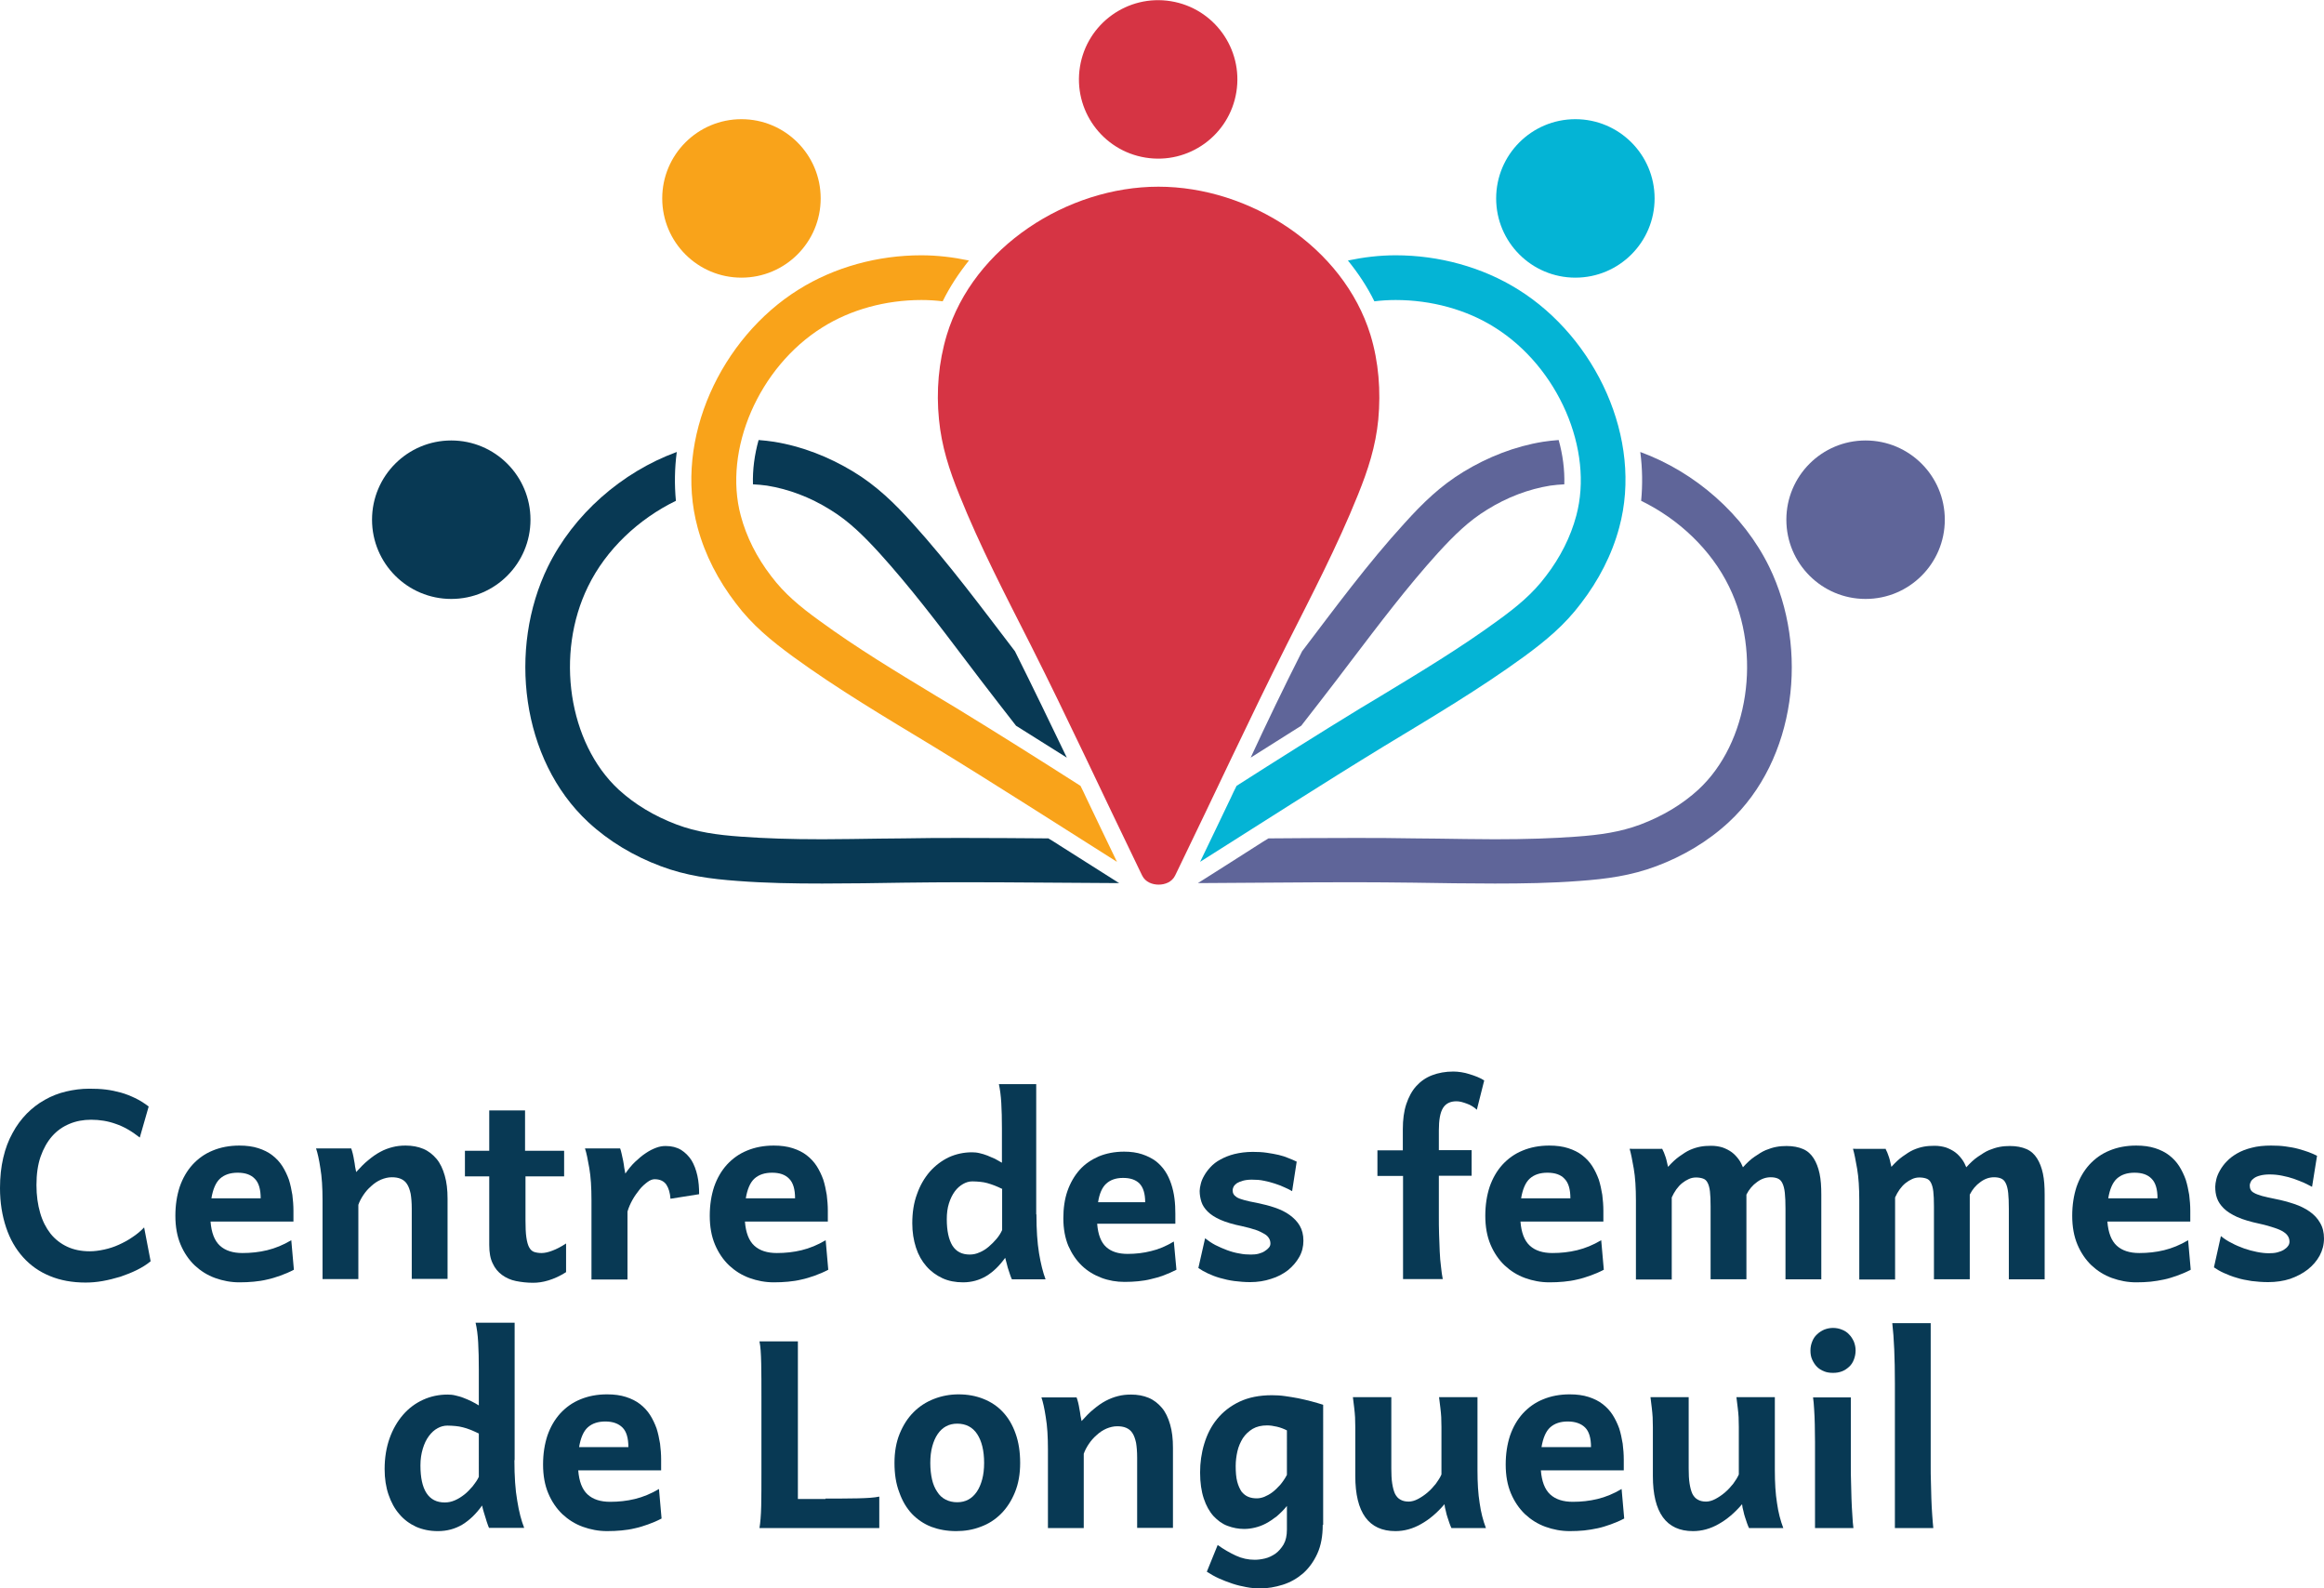 <?xml version="1.0" encoding="utf-8"?>
<!-- Generator: Adobe Illustrator 27.8.0, SVG Export Plug-In . SVG Version: 6.00 Build 0)  -->
<svg version="1.1" id="Layer_1" xmlns="http://www.w3.org/2000/svg" xmlns:xlink="http://www.w3.org/1999/xlink" x="0px" y="0px"
	 viewBox="0 0 1070.7 731.6" style="enable-background:new 0 0 1070.7 731.6;" xml:space="preserve">
<style type="text/css">
	.st0{fill:#D63444;}
	.st1{fill:#083954;}
	.st2{fill:#F9A31A;}
	.st3{fill:#5F6599;}
	.st4{fill:#04B4D5;}
	.st5{enable-background:new    ;}
</style>
<g>
	<g>
		<g>
			
				<ellipse transform="matrix(0.16 -0.987 0.987 0.16 412.162 557.499)" class="st0" cx="533.7" cy="36.5" rx="36.5" ry="36.5"/>
			<path class="st0" d="M436.2,154.3c-3.8,12.6-4.9,25.9-3.6,38.9c1.2,12.4,4.7,23.2,9.4,34.8c9.5,23.7,21.3,46.3,32.8,69
				c17.2,34.1,33.2,68.8,49.9,103.2c0.5,1,1,2.1,1.5,3.1c1.5,3.1,4.8,4.2,7.6,4.2s6.1-1.1,7.6-4.2c0.5-1,1-2.1,1.5-3.1
				c16.7-34.4,32.7-69,49.9-103.2c11.5-22.8,23.3-45.4,32.8-69c4.7-11.6,8.2-22.4,9.4-34.8c1.2-13.1,0.2-26.4-3.6-38.9
				C618.9,113.7,575.7,86,533.7,86S448.5,113.8,436.2,154.3z"/>
		</g>
		<g>
			<circle class="st1" cx="207.9" cy="239.4" r="36.5"/>
			<g>
				<path class="st1" d="M488.6,389.7c-1.8-1.2-3.8-2.4-5.6-3.5c-13-0.1-26.3-0.2-39.5-0.2c-9.2,0-18.3,0-27.5,0.2l-10.5,0.1
					c-8.8,0.1-17.8,0.3-26.6,0.3c-14.7,0-26.6-0.4-37.5-1.2c-11.1-0.8-20.4-2.1-29.7-5.6c-10.3-3.9-19.3-9.3-26.7-16.1
					c-23.1-21.4-29.3-62.5-14.1-93.5c8.3-17.1,23.4-31.2,40.5-39.5c-0.7-7.4-0.6-14.9,0.4-22.5c-25.4,9.3-47.6,28.8-59.4,52.9
					c-18.4,37.7-12.4,88.8,18.6,117.6c9.6,8.9,21.1,15.7,33.4,20.3c11.7,4.4,23,5.9,35.4,6.8c13,1,26,1.2,39,1.2
					c12.5,0,24.9-0.2,37.4-0.4c9.1-0.1,18.2-0.2,27.2-0.2c24.1,0,48.1,0.3,72.2,0.4C506.7,401.2,497.7,395.5,488.6,389.7z"/>
				<g>
					<path class="st1" d="M467.9,300.6l-0.3-0.6c-15.3-20-30.3-40.3-47.2-59c-8.4-9.3-16.5-17.2-27.2-23.7
						c-11.2-6.8-23.6-11.7-36.6-13.8c-2.4-0.4-4.8-0.6-7.1-0.8c-1.9,6.8-2.8,13.7-2.6,20.4c2.2,0.1,4.3,0.3,6.5,0.6
						c9.9,1.6,19.8,5.3,29.1,11.1c8.5,5.2,15.2,11.8,22.7,20c14.2,15.7,26.9,32.4,40.2,50l6.3,8.3c5.4,7.1,10.9,14.1,16.4,21.2
						c7.8,4.9,15.6,9.8,23.4,14.7C483.7,332.8,475.9,316.6,467.9,300.6z"/>
				</g>
			</g>
		</g>
		<g>
			<circle class="st2" cx="341.6" cy="91.4" r="36.5"/>
			<g>
				<path class="st2" d="M365.4,302.5c20.6,15,42.6,28,64.4,41.2c28.5,17.4,56.6,35.5,84.8,53.3c-4.8-9.9-9.5-19.8-14.2-29.6
					c-0.8-1.8-1.7-3.6-2.6-5.4c-18.8-12-38-24.1-57.3-35.9l-9-5.4c-19-11.5-36.9-22.3-54-34.8c-9-6.5-16.2-12.5-22.2-20.5
					c-6.7-8.7-11.4-18.1-14-27.8c-8.2-30.4,8.3-68.5,37.6-86.8c13-8.2,29.2-12.6,45.6-12.6c3.3,0,6.6,0.2,9.8,0.6
					c3.3-6.7,7.4-12.9,12.1-18.8c-7.2-1.5-14.5-2.4-22-2.4c-19.9,0-39.9,5.4-56.5,15.8c-35.6,22.2-57.6,68.7-46.5,109.6
					c3.4,12.7,9.6,24.5,17.6,34.9C346.5,287.9,355.3,295.1,365.4,302.5z"/>
			</g>
		</g>
		<g>
			<circle class="st3" cx="859.5" cy="239.4" r="36.5"/>
			<g>
				<path class="st3" d="M578.8,389.7c1.8-1.2,3.8-2.4,5.6-3.5c13-0.1,26.3-0.2,39.5-0.2c9.2,0,18.3,0,27.5,0.2l10.5,0.1
					c8.8,0.1,17.8,0.3,26.7,0.3c14.7,0,26.6-0.4,37.5-1.2c11.1-0.8,20.3-2.1,29.7-5.6c10.3-3.9,19.3-9.3,26.7-16.1
					c23.1-21.4,29.3-62.5,14.1-93.5c-8.3-17.1-23.4-31.2-40.5-39.5c0.7-7.4,0.6-14.9-0.4-22.5c25.4,9.3,47.6,28.8,59.4,52.9
					c18.4,37.7,12.5,88.8-18.6,117.6c-9.6,8.9-21.1,15.7-33.4,20.3c-11.7,4.4-23,5.9-35.4,6.8c-13,1-26,1.2-39,1.2
					c-12.5,0-24.9-0.2-37.4-0.4c-9.1-0.1-18.2-0.2-27.2-0.2c-24.1,0-48.1,0.3-72.2,0.4C560.7,401.2,569.8,395.5,578.8,389.7z"/>
				<g>
					<path class="st3" d="M599.6,300.6l0.3-0.6c15.2-20,30.2-40.4,47.2-59c8.4-9.3,16.5-17.2,27.2-23.7
						c11.2-6.8,23.6-11.7,36.6-13.8c2.4-0.4,4.8-0.6,7.2-0.8c1.9,6.8,2.8,13.7,2.6,20.4c-2.2,0.1-4.3,0.3-6.5,0.6
						c-9.9,1.6-19.8,5.3-29.1,11.1c-8.5,5.2-15.2,11.8-22.7,20c-14.2,15.7-26.8,32.4-40.2,50l-6.3,8.3c-5.4,7.1-10.9,14.1-16.4,21.2
						c-7.8,4.9-15.6,9.8-23.3,14.7C583.7,332.8,591.5,316.6,599.6,300.6z"/>
				</g>
			</g>
		</g>
		<g>
			<circle class="st4" cx="725.8" cy="91.4" r="36.5"/>
			<g>
				<path class="st4" d="M702.1,302.5c-20.6,15-42.6,28-64.4,41.2c-28.5,17.4-56.6,35.5-84.8,53.3c4.8-9.9,9.5-19.8,14.2-29.6
					c0.8-1.8,1.7-3.6,2.6-5.4c18.8-12,38-24.1,57.3-35.9l9-5.4c19-11.5,36.9-22.3,54-34.8c9-6.5,16.2-12.5,22.2-20.5
					c6.7-8.7,11.4-18.1,14-27.8c8.2-30.4-8.3-68.5-37.6-86.8c-13-8.2-29.2-12.6-45.6-12.6c-3.3,0-6.6,0.2-9.8,0.6
					c-3.3-6.7-7.4-12.9-12.2-18.8c7.2-1.5,14.5-2.4,22-2.4c19.9,0,39.9,5.4,56.5,15.8c35.6,22.2,57.6,68.7,46.5,109.6
					c-3.4,12.7-9.6,24.5-17.6,34.9C720.9,287.9,712.2,295.1,702.1,302.5z"/>
			</g>
		</g>
	</g>
	<g class="st5">
		<path class="st1" d="M69.4,581c-1.8,1.5-3.9,2.8-6.3,4c-2.4,1.2-5,2.2-7.6,3.1c-2.7,0.8-5.4,1.5-8.2,2s-5.4,0.7-7.9,0.7
			c-6.1,0-11.6-1-16.4-3c-4.9-2-9-4.9-12.4-8.7c-3.4-3.8-6-8.3-7.8-13.7S0,554,0,547.3c0-5.1,0.5-9.7,1.5-14s2.4-8,4.3-11.4
			c1.8-3.4,4-6.3,6.5-8.9c2.5-2.5,5.3-4.7,8.4-6.4c3-1.7,6.3-3,9.7-3.8c3.4-0.8,7-1.3,10.7-1.3c2.7,0,5.3,0.1,7.7,0.4
			c2.4,0.3,4.7,0.8,6.9,1.4s4.4,1.5,6.5,2.5c2.1,1,4.2,2.3,6.3,3.9L64.4,524c-3.8-3-7.5-5.1-11.1-6.3c-3.6-1.3-7.4-1.9-11.3-1.9
			c-3.6,0-6.9,0.6-10,1.9s-5.7,3.1-8,5.7c-2.2,2.5-4,5.7-5.3,9.4c-1.3,3.8-1.9,8.1-1.9,13.1c0,4.8,0.6,9,1.7,12.8
			c1.1,3.8,2.7,6.9,4.8,9.6c2.1,2.6,4.7,4.6,7.7,6c3,1.4,6.5,2.1,10.3,2.1c2.2,0,4.4-0.3,6.7-0.8c2.3-0.5,4.5-1.2,6.7-2.2
			c2.2-1,4.3-2.1,6.3-3.5c2-1.3,3.8-2.8,5.4-4.5L69.4,581z"/>
		<path class="st1" d="M97,562.7c0.4,5.1,1.8,8.8,4.3,11.1s6,3.4,10.4,3.4c3.9,0,7.7-0.4,11.4-1.3c3.7-0.9,7.4-2.4,11.1-4.6
			l1.2,13.6c-2.1,1.1-4.2,2-6.2,2.7c-2,0.7-4.1,1.4-6.1,1.8c-2,0.5-4.1,0.8-6.2,1c-2.1,0.2-4.3,0.3-6.6,0.3c-3.9,0-7.6-0.7-11.2-2
			c-3.6-1.3-6.7-3.3-9.4-5.8c-2.7-2.6-4.9-5.8-6.5-9.6c-1.6-3.8-2.4-8.2-2.4-13.3c0-4.9,0.7-9.3,2-13.3c1.4-4,3.3-7.3,5.9-10.2
			c2.6-2.8,5.6-5,9.3-6.5c3.6-1.5,7.7-2.3,12.3-2.3c3.3,0,6.2,0.4,8.7,1.2c2.5,0.8,4.7,1.9,6.5,3.3c1.8,1.4,3.4,3.1,4.6,5
			c1.2,1.9,2.2,4,3,6.2c0.7,2.2,1.2,4.6,1.6,7c0.3,2.4,0.5,4.9,0.5,7.3v1.1c0,0.4,0,0.9,0,1.4c0,0.5,0,0.9,0,1.4v1.1H97z
			 M109.5,540.2c-3.4,0-6.1,0.9-8.1,2.7c-2,1.8-3.3,4.9-4,9.1h22.7c0-4.2-0.9-7.2-2.7-9C115.6,541.1,113,540.2,109.5,540.2z"/>
		<path class="st1" d="M189.7,589.2v-32.5c0-2.7-0.2-5-0.5-6.8c-0.4-1.8-0.9-3.3-1.7-4.5c-0.7-1.1-1.7-1.9-2.9-2.4
			c-1.2-0.5-2.5-0.7-4.1-0.7c-1.7,0-3.3,0.4-5,1.1c-1.6,0.7-3.1,1.7-4.5,3c-1.4,1.2-2.6,2.6-3.6,4.1c-1,1.5-1.8,3-2.3,4.5v34.2
			h-16.5v-36.3c0-5.8-0.3-10.8-1-14.8c-0.6-4-1.3-7.1-2-9.1h16.2c0.2,0.6,0.5,1.4,0.7,2.3c0.2,1,0.5,2,0.6,3c0.2,1,0.4,2.1,0.5,3.1
			l0.5,2.5c1.9-2.1,3.7-4,5.6-5.5c1.8-1.5,3.6-2.8,5.5-3.8c1.8-1,3.7-1.7,5.7-2.2c1.9-0.5,3.9-0.7,6-0.7c3,0,5.7,0.5,8.1,1.5
			c2.4,1,4.4,2.6,6.1,4.6s2.9,4.6,3.8,7.7c0.9,3.1,1.3,6.6,1.3,10.7v36.9H189.7z"/>
		<path class="st1" d="M242.1,541.7v20.3c0,3.3,0.1,6,0.4,8c0.3,2,0.7,3.5,1.3,4.6c0.6,1.1,1.4,1.8,2.3,2.1c0.9,0.3,2.1,0.5,3.4,0.5
			c1.5,0,3.2-0.4,5-1.1c1.9-0.7,4-1.8,6.3-3.3v13.2c-2.8,1.8-5.5,3-8.1,3.8s-4.9,1.1-7.1,1.1c-2.8,0-5.4-0.3-7.9-0.8
			c-2.5-0.5-4.6-1.5-6.4-2.8c-1.8-1.3-3.3-3.1-4.3-5.3c-1.1-2.2-1.6-5-1.6-8.5v-31.6h-11.2v-11.8h11.2v-18.6h16.5v18.6h18v11.8
			H242.1z"/>
		<path class="st1" d="M272.5,589.2v-36.3c0-5.8-0.3-10.8-1-14.8c-0.7-4-1.3-7.1-2-9.1h16.2c0.2,0.6,0.5,1.4,0.7,2.5
			c0.2,1,0.5,2.1,0.7,3.2c0.2,1.1,0.4,2.2,0.5,3.2l0.5,2.7c1.4-2,2.9-3.9,4.5-5.4s3.2-2.9,4.9-4c1.6-1.1,3.2-1.9,4.8-2.5
			c1.6-0.6,3-0.8,4.4-0.8c2.8,0,5.1,0.6,7.1,1.8c1.9,1.2,3.5,2.8,4.8,4.8c1.2,2,2.1,4.4,2.7,7.1c0.6,2.7,0.8,5.5,0.8,8.5l-13.2,2.1
			c-0.2-2.7-0.8-4.8-1.9-6.5c-1.1-1.6-2.9-2.5-5.4-2.5c-1,0-2.1,0.4-3.3,1.3c-1.2,0.9-2.5,2-3.6,3.4s-2.3,3-3.3,4.8
			c-1,1.8-1.8,3.6-2.3,5.4v31.3H272.5z"/>
		<path class="st1" d="M343.2,562.7c0.4,5.1,1.8,8.8,4.3,11.1s6,3.4,10.4,3.4c3.9,0,7.7-0.4,11.4-1.3c3.7-0.9,7.4-2.4,11.1-4.6
			l1.2,13.6c-2.1,1.1-4.2,2-6.2,2.7c-2,0.7-4.1,1.4-6.1,1.8c-2,0.5-4.1,0.8-6.2,1c-2.1,0.2-4.3,0.3-6.6,0.3c-3.9,0-7.6-0.7-11.2-2
			c-3.6-1.3-6.7-3.3-9.4-5.8c-2.7-2.6-4.9-5.8-6.5-9.6c-1.6-3.8-2.4-8.2-2.4-13.3c0-4.9,0.7-9.3,2-13.3c1.4-4,3.3-7.3,5.9-10.2
			c2.6-2.8,5.6-5,9.3-6.5c3.6-1.5,7.7-2.3,12.3-2.3c3.3,0,6.2,0.4,8.7,1.2c2.5,0.8,4.7,1.9,6.5,3.3c1.8,1.4,3.4,3.1,4.6,5
			c1.2,1.9,2.2,4,3,6.2c0.7,2.2,1.2,4.6,1.6,7c0.3,2.4,0.5,4.9,0.5,7.3v1.1c0,0.4,0,0.9,0,1.4c0,0.5,0,0.9,0,1.4v1.1H343.2z
			 M355.7,540.2c-3.4,0-6.1,0.9-8.1,2.7c-2,1.8-3.3,4.9-4,9.1h22.7c0-4.2-0.9-7.2-2.7-9C361.8,541.1,359.2,540.2,355.7,540.2z"/>
	</g>
	<g class="st5">
		<path class="st1" d="M477.5,559.4c0,7.1,0.4,13,1.2,17.9c0.8,4.8,1.8,8.8,3,12h-15.5c-0.2-0.5-0.5-1-0.7-1.7
			c-0.2-0.7-0.5-1.5-0.8-2.4c-0.3-0.9-0.6-1.8-0.8-2.8c-0.3-1-0.5-2-0.8-3c-2.6,3.6-5.4,6.4-8.7,8.4c-3.2,1.9-6.8,2.9-10.7,2.9
			c-3.5,0-6.7-0.6-9.5-1.9c-2.8-1.3-5.3-3.1-7.4-5.5c-2.1-2.4-3.7-5.2-4.8-8.6c-1.1-3.4-1.7-7.1-1.7-11.2c0-5,0.7-9.5,2.2-13.5
			c1.4-4,3.4-7.4,5.9-10.3c2.5-2.8,5.4-5,8.7-6.6c3.3-1.5,6.9-2.3,10.7-2.3c1.1,0,2.3,0.1,3.5,0.4c1.2,0.3,2.4,0.6,3.6,1.1
			c1.2,0.5,2.4,1,3.5,1.5c1.1,0.6,2.2,1.2,3.2,1.8v-15.7c0-4.5-0.1-8.5-0.3-11.9c-0.2-3.4-0.6-6.3-1.1-8.6h17.2V559.4z M461.8,547.7
			c-1.3-0.6-2.5-1.2-3.6-1.6c-1.1-0.4-2.2-0.8-3.3-1.1s-2.2-0.5-3.3-0.6c-1.1-0.1-2.3-0.2-3.6-0.2c-1.5,0-2.9,0.4-4.3,1.2
			c-1.4,0.8-2.7,1.9-3.8,3.4c-1.1,1.5-2,3.3-2.7,5.5c-0.7,2.2-1,4.6-1,7.3c0,5.4,0.9,9.4,2.6,12.2c1.8,2.8,4.4,4.1,8,4.1
			c1.5,0,3-0.3,4.5-1c1.5-0.6,2.9-1.5,4.2-2.6c1.3-1.1,2.5-2.3,3.6-3.6c1.1-1.3,2-2.7,2.6-4.1V547.7z"/>
		<path class="st1" d="M505.5,563.9c0.4,4.9,1.8,8.4,4.1,10.5c2.4,2.2,5.7,3.2,9.9,3.2c3.7,0,7.3-0.4,10.8-1.3
			c3.5-0.8,7-2.3,10.5-4.4l1.2,13c-2,1-4,1.9-5.9,2.6c-1.9,0.7-3.9,1.3-5.8,1.7c-1.9,0.5-3.9,0.8-5.9,1c-2,0.2-4.1,0.3-6.3,0.3
			c-3.7,0-7.3-0.6-10.7-1.9c-3.4-1.3-6.4-3.1-9-5.6s-4.6-5.5-6.2-9.1c-1.5-3.6-2.3-7.9-2.3-12.7c0-4.6,0.6-8.9,1.9-12.6
			s3.2-7,5.6-9.7c2.4-2.7,5.4-4.7,8.8-6.2c3.4-1.4,7.3-2.2,11.7-2.2c3.1,0,5.9,0.4,8.3,1.2c2.4,0.8,4.4,1.8,6.2,3.1
			c1.7,1.3,3.2,2.9,4.4,4.7c1.2,1.8,2.1,3.8,2.8,5.9c0.7,2.1,1.2,4.3,1.5,6.7c0.3,2.3,0.4,4.6,0.4,7v1c0,0.4,0,0.8,0,1.3
			c0,0.5,0,0.9,0,1.3v1H505.5z M517.4,542.6c-3.3,0-5.8,0.9-7.7,2.6c-1.9,1.7-3.2,4.6-3.8,8.6h21.7c0-4-0.9-6.8-2.6-8.6
			C523.2,543.4,520.7,542.6,517.4,542.6z"/>
		<path class="st1" d="M595.3,548.7c-1-0.6-2.2-1.2-3.6-1.8c-1.3-0.6-2.8-1.2-4.4-1.7c-1.6-0.5-3.3-1-5-1.3
			c-1.8-0.4-3.6-0.5-5.6-0.5c-1.7,0-3,0.2-4.1,0.5c-1.1,0.3-2,0.7-2.7,1.1c-0.7,0.5-1.2,1-1.5,1.5c-0.3,0.6-0.5,1.2-0.5,1.7
			c0,0.7,0.1,1.3,0.4,1.8c0.2,0.5,0.8,1,1.5,1.5c0.8,0.5,1.9,0.9,3.4,1.3c1.5,0.4,3.5,0.9,5.9,1.3c2.9,0.6,5.7,1.3,8.3,2.2
			c2.6,0.9,4.9,2,6.8,3.4c1.9,1.4,3.5,3,4.6,4.9c1.1,1.9,1.7,4.2,1.7,6.9c0,2.7-0.6,5.2-1.9,7.5c-1.3,2.3-3,4.3-5.2,6.1
			c-2.2,1.7-4.8,3.1-7.8,4c-3,1-6.2,1.5-9.6,1.5c-2.5,0-4.9-0.2-7.3-0.5c-2.3-0.3-4.5-0.8-6.6-1.4c-2.1-0.6-3.9-1.3-5.6-2.1
			s-3.1-1.6-4.4-2.5l3.1-13.7c1.4,1.1,3,2.2,4.7,3.1c1.8,0.9,3.6,1.7,5.5,2.4c1.9,0.7,3.7,1.2,5.6,1.5c1.9,0.4,3.6,0.5,5.3,0.5
			c1.3,0,2.5-0.1,3.6-0.4c1.1-0.3,2.1-0.7,2.8-1.2c0.8-0.5,1.4-1,1.9-1.6c0.5-0.6,0.7-1.2,0.7-1.9c0-0.8-0.2-1.6-0.6-2.3
			c-0.4-0.7-1-1.4-2-2c-1-0.6-2.3-1.3-4-1.9c-1.7-0.6-3.9-1.2-6.6-1.8c-4-0.8-7.3-1.8-9.8-2.9c-2.5-1.1-4.5-2.4-5.9-3.8
			c-1.4-1.4-2.4-2.9-2.9-4.5c-0.5-1.6-0.8-3.3-0.8-5c0-0.9,0.2-2,0.5-3.2c0.3-1.3,0.8-2.5,1.6-3.9s1.7-2.6,2.9-3.9
			c1.2-1.3,2.7-2.5,4.6-3.5c1.8-1,4-1.9,6.4-2.5c2.5-0.6,5.3-1,8.5-1c2.3,0,4.4,0.1,6.4,0.4c2,0.3,3.8,0.6,5.5,1
			c1.7,0.4,3.2,0.9,4.6,1.5c1.4,0.5,2.6,1.1,3.7,1.6L595.3,548.7z"/>
	</g>
	<g class="st5">
		<path class="st1" d="M634.5,529.9h11.8v-9.7c0-4.4,0.5-8.3,1.6-11.6c1.1-3.3,2.6-6.1,4.6-8.3c2-2.2,4.4-3.9,7.3-5
			c2.9-1.1,6.1-1.7,9.8-1.7c1.1,0,2.3,0.1,3.6,0.3c1.3,0.2,2.6,0.5,3.8,0.9c1.3,0.4,2.5,0.8,3.7,1.3c1.2,0.5,2.2,1,3.1,1.6
			l-3.4,13.5c-0.6-0.6-1.3-1.1-2.1-1.6c-0.8-0.5-1.6-0.9-2.5-1.2c-0.8-0.3-1.7-0.6-2.5-0.8c-0.8-0.2-1.6-0.3-2.3-0.3
			c-2.8,0-4.9,1-6.2,3.1s-1.9,5.5-1.9,10.3v9.1h15.1v11.8h-15.1v18.4c0,2.9,0,5.7,0.1,8.5c0.1,2.8,0.2,5.5,0.3,8s0.3,4.9,0.6,7.1
			c0.2,2.2,0.5,4,0.8,5.6h-18.3v-47.5h-11.8V529.9z"/>
		<path class="st1" d="M700.5,562.7c0.4,5.1,1.8,8.8,4.3,11.1s6,3.4,10.4,3.4c3.9,0,7.7-0.4,11.4-1.3c3.7-0.9,7.4-2.4,11.1-4.6
			l1.2,13.6c-2.1,1.1-4.2,2-6.2,2.7c-2,0.7-4.1,1.4-6.1,1.8c-2,0.5-4.1,0.8-6.2,1c-2.1,0.2-4.3,0.3-6.6,0.3c-3.9,0-7.6-0.7-11.2-2
			c-3.6-1.3-6.7-3.3-9.4-5.8c-2.7-2.6-4.9-5.8-6.5-9.6c-1.6-3.8-2.4-8.2-2.4-13.3c0-4.9,0.7-9.3,2-13.3c1.4-4,3.3-7.3,5.9-10.2
			c2.6-2.8,5.6-5,9.3-6.5c3.6-1.5,7.7-2.3,12.3-2.3c3.3,0,6.2,0.4,8.7,1.2c2.5,0.8,4.7,1.9,6.5,3.3c1.8,1.4,3.4,3.1,4.6,5
			c1.2,1.9,2.2,4,3,6.2c0.7,2.2,1.2,4.6,1.6,7c0.3,2.4,0.5,4.9,0.5,7.3v1.1c0,0.4,0,0.9,0,1.4c0,0.5,0,0.9,0,1.4v1.1H700.5z
			 M712.9,540.2c-3.4,0-6.1,0.9-8.1,2.7c-2,1.8-3.3,4.9-4,9.1h22.7c0-4.2-0.9-7.2-2.7-9C719.1,541.1,716.4,540.2,712.9,540.2z"/>
		<path class="st1" d="M765.7,529c0.3,0.6,0.6,1.2,0.9,1.9c0.3,0.7,0.5,1.4,0.8,2.2s0.4,1.5,0.6,2.3c0.2,0.7,0.3,1.5,0.5,2.1
			c1.8-2,3.5-3.6,5.2-4.8s3.3-2.3,4.9-3c1.6-0.7,3.2-1.2,4.8-1.5s3.3-0.4,5-0.4c1.9,0,3.7,0.3,5.3,0.8c1.6,0.6,3,1.3,4.2,2.2
			c1.2,0.9,2.2,2,3.1,3.2c0.9,1.2,1.5,2.5,2,3.7c1.8-2,3.6-3.7,5.4-4.9s3.4-2.3,5.1-3s3.3-1.2,4.9-1.5c1.6-0.3,3.2-0.4,4.7-0.4
			c3,0,5.5,0.5,7.6,1.4s3.7,2.4,4.9,4.3c1.2,1.9,2.1,4.2,2.7,7s0.8,6,0.8,9.7v39h-16.5v-32.5c0-3-0.1-5.4-0.3-7.3
			c-0.2-1.9-0.6-3.4-1.1-4.4c-0.5-1.1-1.2-1.8-2.1-2.2c-0.9-0.4-2-0.6-3.3-0.6c-2.2,0-4.3,0.7-6.3,2.2c-2,1.4-3.7,3.4-4.9,5.8v39
			h-16.5v-33.7c0-2.8-0.1-5.1-0.3-6.8c-0.2-1.7-0.6-3.1-1.1-4c-0.5-1-1.2-1.6-2.1-1.9c-0.9-0.3-1.9-0.5-3.2-0.5
			c-1.1,0-2.2,0.2-3.3,0.7c-1.1,0.5-2.1,1.1-3.1,1.9c-1,0.8-1.9,1.8-2.7,2.9c-0.8,1.1-1.5,2.4-2.1,3.7v37.8h-16.5v-36.3
			c0-5.8-0.3-10.8-1-14.8c-0.7-4-1.3-7.1-1.9-9.1H765.7z"/>
		<path class="st1" d="M868.6,529c0.3,0.6,0.6,1.2,0.9,1.9c0.3,0.7,0.5,1.4,0.8,2.2s0.4,1.5,0.6,2.3c0.2,0.7,0.3,1.5,0.5,2.1
			c1.8-2,3.5-3.6,5.2-4.8s3.3-2.3,4.9-3c1.6-0.7,3.2-1.2,4.8-1.5s3.3-0.4,5-0.4c1.9,0,3.7,0.3,5.3,0.8c1.6,0.6,3,1.3,4.2,2.2
			c1.2,0.9,2.2,2,3.1,3.2c0.9,1.2,1.5,2.5,2,3.7c1.8-2,3.6-3.7,5.4-4.9s3.4-2.3,5.1-3s3.3-1.2,4.9-1.5c1.6-0.3,3.2-0.4,4.7-0.4
			c3,0,5.5,0.5,7.6,1.4s3.7,2.4,4.9,4.3c1.2,1.9,2.1,4.2,2.7,7s0.8,6,0.8,9.7v39h-16.5v-32.5c0-3-0.1-5.4-0.3-7.3
			c-0.2-1.9-0.6-3.4-1.1-4.4c-0.5-1.1-1.2-1.8-2.1-2.2c-0.9-0.4-2-0.6-3.3-0.6c-2.2,0-4.3,0.7-6.3,2.2c-2,1.4-3.7,3.4-4.9,5.8v39
			h-16.5v-33.7c0-2.8-0.1-5.1-0.3-6.8c-0.2-1.7-0.6-3.1-1.1-4c-0.5-1-1.2-1.6-2.1-1.9c-0.9-0.3-1.9-0.5-3.2-0.5
			c-1.1,0-2.2,0.2-3.3,0.7c-1.1,0.5-2.1,1.1-3.1,1.9c-1,0.8-1.9,1.8-2.7,2.9c-0.8,1.1-1.5,2.4-2.1,3.7v37.8h-16.5v-36.3
			c0-5.8-0.3-10.8-1-14.8c-0.7-4-1.3-7.1-1.9-9.1H868.6z"/>
		<path class="st1" d="M970.9,562.7c0.4,5.1,1.8,8.8,4.3,11.1c2.5,2.3,6,3.4,10.4,3.4c3.9,0,7.7-0.4,11.4-1.3s7.4-2.4,11.1-4.6
			l1.2,13.6c-2.1,1.1-4.2,2-6.2,2.7s-4.1,1.4-6.1,1.8s-4.1,0.8-6.2,1c-2.1,0.2-4.3,0.3-6.6,0.3c-3.9,0-7.6-0.7-11.2-2
			c-3.6-1.3-6.7-3.3-9.4-5.8c-2.7-2.6-4.9-5.8-6.5-9.6c-1.6-3.8-2.4-8.2-2.4-13.3c0-4.9,0.7-9.3,2-13.3c1.4-4,3.3-7.3,5.9-10.2
			c2.6-2.8,5.6-5,9.3-6.5c3.6-1.5,7.7-2.3,12.3-2.3c3.3,0,6.2,0.4,8.7,1.2c2.5,0.8,4.7,1.9,6.5,3.3c1.8,1.4,3.4,3.1,4.6,5
			c1.2,1.9,2.2,4,3,6.2c0.7,2.2,1.2,4.6,1.6,7c0.3,2.4,0.5,4.9,0.5,7.3v1.1c0,0.4,0,0.9,0,1.4c0,0.5,0,0.9,0,1.4v1.1H970.9z
			 M983.4,540.2c-3.4,0-6.1,0.9-8.1,2.7c-2,1.8-3.3,4.9-4,9.1H994c0-4.2-0.9-7.2-2.7-9C989.5,541.1,986.9,540.2,983.4,540.2z"/>
		<path class="st1" d="M1065.2,546.7c-1.1-0.6-2.4-1.2-3.8-1.9c-1.4-0.6-3-1.2-4.6-1.8c-1.7-0.6-3.4-1-5.3-1.4
			c-1.9-0.4-3.8-0.6-5.9-0.6c-1.7,0-3.2,0.2-4.3,0.5c-1.2,0.3-2.1,0.7-2.8,1.2c-0.7,0.5-1.2,1-1.5,1.6c-0.3,0.6-0.5,1.2-0.5,1.8
			c0,0.7,0.1,1.3,0.4,1.9c0.3,0.6,0.8,1.1,1.6,1.5c0.8,0.5,2,0.9,3.6,1.4c1.6,0.4,3.6,0.9,6.2,1.4c3.1,0.6,6,1.4,8.7,2.3
			c2.7,0.9,5.1,2.1,7.1,3.5c2,1.4,3.7,3.2,4.8,5.2c1.2,2,1.8,4.4,1.8,7.2c0,2.8-0.7,5.5-2,7.9c-1.3,2.4-3.2,4.6-5.5,6.4
			c-2.3,1.8-5,3.2-8.1,4.3c-3.1,1-6.5,1.5-10.1,1.5c-2.6,0-5.2-0.2-7.6-0.5c-2.5-0.4-4.8-0.8-6.9-1.5c-2.2-0.6-4.1-1.4-5.9-2.2
			c-1.8-0.8-3.3-1.7-4.6-2.6l3.2-14.4c1.5,1.2,3.1,2.3,5,3.2c1.8,1,3.8,1.8,5.7,2.5c2,0.7,3.9,1.2,5.9,1.6c2,0.4,3.8,0.6,5.6,0.6
			c1.4,0,2.6-0.1,3.8-0.4c1.2-0.3,2.2-0.7,3-1.2c0.8-0.5,1.5-1.1,1.9-1.7c0.5-0.6,0.7-1.3,0.7-2c0-0.9-0.2-1.7-0.6-2.4
			c-0.4-0.7-1.1-1.5-2.1-2.1c-1-0.7-2.4-1.3-4.2-1.9c-1.8-0.6-4.1-1.3-6.9-1.9c-4.2-0.9-7.6-1.9-10.3-3.1c-2.6-1.2-4.7-2.5-6.2-4
			c-1.5-1.5-2.5-3-3.1-4.7c-0.6-1.7-0.8-3.4-0.8-5.3c0-0.9,0.2-2.1,0.5-3.4c0.3-1.3,0.9-2.7,1.7-4.1c0.8-1.4,1.8-2.8,3.1-4.1
			c1.3-1.4,2.9-2.6,4.8-3.7c1.9-1.1,4.2-2,6.7-2.6c2.6-0.7,5.6-1,8.9-1c2.4,0,4.6,0.1,6.7,0.4c2.1,0.3,4,0.6,5.8,1.1
			c1.8,0.5,3.4,1,4.8,1.5c1.5,0.6,2.8,1.1,3.9,1.7L1065.2,546.7z"/>
	</g>
	<g class="st5">
		<path class="st1" d="M237,672.6c0,7.4,0.4,13.7,1.3,18.7c0.8,5.1,1.9,9.2,3.2,12.5h-16.2c-0.2-0.5-0.5-1.1-0.7-1.8
			c-0.3-0.7-0.5-1.6-0.8-2.5c-0.3-0.9-0.6-1.9-0.9-2.9c-0.3-1-0.6-2.1-0.8-3.1c-2.7,3.8-5.7,6.7-9.1,8.8c-3.4,2-7.1,3-11.3,3
			c-3.7,0-7-0.7-10-2c-3-1.4-5.6-3.3-7.7-5.8c-2.2-2.5-3.8-5.5-5-9c-1.2-3.5-1.8-7.4-1.8-11.8c0-5.2,0.8-10,2.3-14.2
			c1.5-4.2,3.6-7.8,6.2-10.8c2.6-3,5.7-5.3,9.2-6.9c3.5-1.6,7.3-2.4,11.3-2.4c1.2,0,2.4,0.1,3.6,0.4s2.5,0.6,3.7,1.1
			c1.3,0.5,2.5,1,3.7,1.6c1.2,0.6,2.3,1.2,3.4,1.9v-16.5c0-4.8-0.1-8.9-0.3-12.5c-0.2-3.6-0.6-6.6-1.2-9.1h18V672.6z M220.5,660.3
			c-1.4-0.7-2.6-1.2-3.8-1.7c-1.2-0.5-2.3-0.8-3.4-1.1c-1.1-0.3-2.3-0.5-3.4-0.6c-1.2-0.1-2.4-0.2-3.8-0.2c-1.5,0-3.1,0.4-4.5,1.2
			c-1.5,0.8-2.8,2-4,3.6c-1.2,1.6-2.1,3.5-2.8,5.8c-0.7,2.3-1.1,4.8-1.1,7.7c0,5.6,0.9,9.9,2.8,12.8c1.9,2.9,4.7,4.3,8.4,4.3
			c1.6,0,3.1-0.3,4.7-1c1.6-0.7,3-1.6,4.4-2.7c1.4-1.1,2.6-2.4,3.8-3.8c1.1-1.4,2.1-2.8,2.8-4.3V660.3z"/>
		<path class="st1" d="M266.4,677.3c0.4,5.1,1.8,8.8,4.3,11.1c2.5,2.3,6,3.4,10.4,3.4c3.9,0,7.7-0.4,11.4-1.3
			c3.7-0.9,7.4-2.4,11.1-4.6l1.2,13.6c-2.1,1.1-4.2,2-6.2,2.7c-2,0.7-4.1,1.4-6.1,1.8c-2,0.5-4.1,0.8-6.2,1
			c-2.1,0.2-4.3,0.3-6.6,0.3c-3.9,0-7.6-0.7-11.2-2c-3.6-1.3-6.7-3.3-9.4-5.8c-2.7-2.6-4.9-5.8-6.5-9.6c-1.6-3.8-2.4-8.2-2.4-13.3
			c0-4.9,0.7-9.3,2-13.3c1.4-4,3.3-7.3,5.9-10.2c2.6-2.8,5.6-5,9.3-6.5c3.6-1.5,7.7-2.3,12.3-2.3c3.3,0,6.2,0.4,8.7,1.2
			c2.5,0.8,4.7,1.9,6.5,3.3c1.8,1.4,3.4,3.1,4.6,5c1.2,1.9,2.2,4,3,6.2c0.7,2.2,1.2,4.6,1.6,7c0.3,2.4,0.5,4.9,0.5,7.3v1.1
			c0,0.4,0,0.9,0,1.4c0,0.5,0,0.9,0,1.4v1.1H266.4z M278.9,654.8c-3.4,0-6.1,0.9-8.1,2.7c-2,1.8-3.3,4.9-4,9.1h22.7
			c0-4.2-0.9-7.2-2.7-9C285,655.8,282.4,654.8,278.9,654.8z"/>
		<path class="st1" d="M380.3,690.3c5.6,0,10.5,0,14.9-0.1c4.3-0.1,7.6-0.3,9.9-0.8v14.5h-55.2c0.4-2.4,0.7-5.8,0.8-10.2
			c0.1-4.5,0.1-9.6,0.1-15.4v-34.8c0-5.8,0-11-0.1-15.4c-0.1-4.5-0.3-7.9-0.8-10.2h17.7v72.6H380.3z"/>
		<path class="st1" d="M412.1,673.9c0-5.1,0.8-9.6,2.4-13.5c1.6-3.9,3.7-7.2,6.4-9.9c2.7-2.7,5.8-4.7,9.4-6.1
			c3.6-1.4,7.4-2.1,11.3-2.1c4.2,0,8,0.7,11.5,2.1s6.5,3.4,9,6.1c2.5,2.7,4.4,5.9,5.8,9.9c1.4,3.9,2.1,8.4,2.1,13.5
			s-0.8,9.6-2.4,13.5c-1.6,3.9-3.7,7.2-6.4,9.9c-2.7,2.7-5.8,4.7-9.4,6c-3.6,1.4-7.4,2-11.3,2c-4.2,0-8-0.7-11.5-2
			c-3.5-1.4-6.4-3.4-8.9-6c-2.5-2.7-4.4-5.9-5.8-9.9C412.8,683.5,412.1,679,412.1,673.9z M428.6,673.9c0,2.8,0.3,5.4,0.8,7.6
			c0.5,2.2,1.3,4.1,2.4,5.7c1,1.6,2.3,2.8,3.9,3.6c1.6,0.8,3.3,1.2,5.3,1.2c1.9,0,3.6-0.4,5.1-1.2c1.5-0.8,2.8-2,3.9-3.6
			c1.1-1.6,1.9-3.5,2.5-5.7c0.6-2.2,0.9-4.8,0.9-7.6c0-5.7-1.1-10.1-3.2-13.3c-2.1-3.2-5.2-4.8-9.2-4.8c-1.9,0-3.6,0.4-5.1,1.2
			c-1.5,0.8-2.8,2-3.9,3.6c-1.1,1.6-1.9,3.5-2.5,5.7C428.9,668.5,428.6,671.1,428.6,673.9z"/>
		<path class="st1" d="M523.9,703.9v-32.5c0-2.7-0.2-5-0.5-6.8c-0.4-1.8-0.9-3.3-1.7-4.5c-0.7-1.1-1.7-1.9-2.9-2.4
			c-1.2-0.5-2.5-0.7-4.1-0.7c-1.7,0-3.3,0.4-5,1.1c-1.6,0.7-3.1,1.7-4.5,3c-1.4,1.2-2.6,2.6-3.6,4.1c-1,1.5-1.8,3-2.3,4.5v34.2
			h-16.5v-36.3c0-5.8-0.3-10.8-1-14.8c-0.6-4-1.3-7.1-2-9.1h16.2c0.2,0.6,0.5,1.4,0.7,2.3c0.2,1,0.5,2,0.6,3c0.2,1,0.4,2.1,0.5,3.1
			l0.5,2.5c1.9-2.1,3.7-4,5.6-5.5c1.8-1.5,3.6-2.8,5.5-3.8c1.9-1,3.7-1.7,5.7-2.2c1.9-0.5,3.9-0.7,6-0.7c3,0,5.7,0.5,8.1,1.5
			c2.4,1,4.4,2.6,6.1,4.6s2.9,4.6,3.8,7.7c0.9,3.1,1.3,6.6,1.3,10.7v36.9H523.9z"/>
		<path class="st1" d="M609.4,702.4c0,5.2-0.8,9.6-2.5,13.3c-1.7,3.7-3.9,6.7-6.6,9.1c-2.7,2.3-5.8,4.1-9.3,5.2
			c-3.5,1.1-7,1.7-10.5,1.7c-2,0-4.2-0.2-6.3-0.6c-2.2-0.4-4.3-0.9-6.4-1.6c-2.1-0.7-4.2-1.5-6.2-2.4c-2-0.9-3.9-2-5.6-3.1l5-12.3
			c2.8,2,5.6,3.6,8.4,4.9c2.8,1.3,5.7,1.9,8.7,1.9c1.4,0,3-0.2,4.7-0.6c1.7-0.4,3.3-1.2,4.8-2.2c1.5-1.1,2.7-2.5,3.8-4.3
			c1-1.8,1.5-4,1.5-6.8v-10.9c-1.5,1.9-3.1,3.4-4.7,4.8c-1.7,1.3-3.3,2.4-5,3.3s-3.4,1.5-5.1,1.9c-1.7,0.4-3.3,0.6-4.9,0.6
			c-2.6,0-5.2-0.5-7.6-1.4c-2.5-0.9-4.6-2.5-6.5-4.5c-1.9-2.1-3.4-4.8-4.5-8.1c-1.1-3.3-1.7-7.3-1.7-12c0-4.5,0.6-8.9,1.9-13.2
			s3.2-8.1,5.9-11.4c2.7-3.3,6.1-6,10.3-8c4.2-2,9.2-3,15-3c1.9,0,3.9,0.1,6,0.4c2,0.3,4.1,0.6,6.1,1c2,0.4,4,0.9,6,1.4
			s3.8,1.1,5.5,1.6V702.4z M592.9,658.9c-1.4-0.7-2.9-1.3-4.6-1.7c-1.7-0.4-3.2-0.6-4.5-0.6c-2.6,0-4.8,0.5-6.7,1.6
			c-1.8,1.1-3.3,2.5-4.5,4.3c-1.1,1.8-2,3.8-2.5,6s-0.8,4.5-0.8,6.8c0,2.9,0.2,5.3,0.7,7.2c0.5,1.9,1.2,3.4,2,4.6
			c0.9,1.1,1.9,1.9,3.1,2.4c1.2,0.5,2.5,0.7,3.9,0.7c1.1,0,2.2-0.2,3.5-0.7c1.2-0.5,2.5-1.2,3.7-2.1s2.4-2.1,3.6-3.4
			c1.1-1.3,2.2-2.9,3.1-4.6V658.9z"/>
		<path class="st1" d="M668.7,703.9c-0.3-0.6-0.6-1.4-0.9-2.2c-0.3-0.8-0.6-1.7-0.9-2.7c-0.3-0.9-0.6-1.9-0.8-3
			c-0.3-1-0.5-2-0.6-3.1c-3.5,4.1-7.1,7.1-10.9,9.2c-3.7,2.1-7.6,3.2-11.7,3.2c-12.3,0-18.5-8.5-18.5-25.4v-17.4c0-1.9,0-3.6,0-5.1
			c0-1.5-0.1-3-0.1-4.5c-0.1-1.4-0.2-2.9-0.4-4.4c-0.2-1.5-0.4-3.1-0.6-4.9h17.7v32.8c0,2.7,0.1,5,0.4,6.9c0.3,1.9,0.7,3.5,1.3,4.8
			c0.6,1.2,1.5,2.2,2.5,2.7c1,0.6,2.3,0.9,3.8,0.9c1.3,0,2.8-0.4,4.3-1.2c1.5-0.8,3-1.8,4.4-3c1.4-1.2,2.7-2.6,3.8-4
			c1.1-1.5,2-2.9,2.6-4.3v-16.7c0-1.9,0-3.7,0-5.2c0-1.6-0.1-3-0.1-4.5c-0.1-1.4-0.2-2.9-0.4-4.3c-0.2-1.5-0.4-3.1-0.6-4.9h17.7
			v33.7c0,5.7,0.3,10.8,1,15.1c0.6,4.3,1.6,8.1,2.9,11.5H668.7z"/>
		<path class="st1" d="M709.9,677.3c0.4,5.1,1.8,8.8,4.3,11.1s6,3.4,10.4,3.4c3.9,0,7.7-0.4,11.4-1.3c3.7-0.9,7.4-2.4,11.1-4.6
			l1.2,13.6c-2.1,1.1-4.2,2-6.2,2.7c-2,0.7-4.1,1.4-6.1,1.8s-4.1,0.8-6.2,1c-2.1,0.2-4.3,0.3-6.6,0.3c-3.9,0-7.6-0.7-11.2-2
			c-3.6-1.3-6.7-3.3-9.4-5.8c-2.7-2.6-4.9-5.8-6.5-9.6c-1.6-3.8-2.4-8.2-2.4-13.3c0-4.9,0.7-9.3,2-13.3c1.4-4,3.3-7.3,5.9-10.2
			c2.6-2.8,5.6-5,9.3-6.5c3.6-1.5,7.7-2.3,12.3-2.3c3.3,0,6.2,0.4,8.7,1.2c2.5,0.8,4.7,1.9,6.5,3.3c1.8,1.4,3.4,3.1,4.6,5
			c1.2,1.9,2.2,4,3,6.2c0.7,2.2,1.2,4.6,1.6,7c0.3,2.4,0.5,4.9,0.5,7.3v1.1c0,0.4,0,0.9,0,1.4c0,0.5,0,0.9,0,1.4v1.1H709.9z
			 M722.3,654.8c-3.4,0-6.1,0.9-8.1,2.7c-2,1.8-3.3,4.9-4,9.1H733c0-4.2-0.9-7.2-2.7-9C728.5,655.8,725.8,654.8,722.3,654.8z"/>
		<path class="st1" d="M805.8,703.9c-0.3-0.6-0.6-1.4-0.9-2.2c-0.3-0.8-0.6-1.7-0.9-2.7c-0.3-0.9-0.6-1.9-0.8-3
			c-0.3-1-0.5-2-0.6-3.1c-3.5,4.1-7.1,7.1-10.9,9.2c-3.7,2.1-7.6,3.2-11.7,3.2c-12.3,0-18.5-8.5-18.5-25.4v-17.4c0-1.9,0-3.6,0-5.1
			c0-1.5-0.1-3-0.1-4.5c-0.1-1.4-0.2-2.9-0.4-4.4c-0.2-1.5-0.4-3.1-0.6-4.9H778v32.8c0,2.7,0.1,5,0.4,6.9c0.3,1.9,0.7,3.5,1.3,4.8
			c0.6,1.2,1.5,2.2,2.5,2.7c1,0.6,2.3,0.9,3.8,0.9c1.3,0,2.8-0.4,4.3-1.2c1.5-0.8,3-1.8,4.4-3c1.4-1.2,2.7-2.6,3.8-4
			c1.1-1.5,2-2.9,2.6-4.3v-16.7c0-1.9,0-3.7,0-5.2c0-1.6-0.1-3-0.1-4.5c-0.1-1.4-0.2-2.9-0.4-4.3c-0.2-1.5-0.4-3.1-0.6-4.9h17.7
			v33.7c0,5.7,0.3,10.8,1,15.1c0.6,4.3,1.6,8.1,2.9,11.5H805.8z"/>
		<path class="st1" d="M834.1,622.1c0-1.5,0.3-2.9,0.8-4.1c0.5-1.3,1.2-2.4,2.2-3.3c0.9-0.9,2-1.6,3.3-2.2c1.3-0.5,2.6-0.8,4.1-0.8
			c1.5,0,2.9,0.3,4.1,0.8c1.3,0.5,2.4,1.2,3.3,2.2c0.9,0.9,1.6,2,2.2,3.3c0.5,1.3,0.8,2.6,0.8,4.1c0,1.5-0.3,2.9-0.8,4.2
			s-1.2,2.4-2.2,3.3s-2,1.6-3.3,2.1c-1.3,0.5-2.6,0.7-4.1,0.7c-1.5,0-2.9-0.2-4.1-0.7c-1.3-0.5-2.4-1.2-3.3-2.1s-1.6-2-2.2-3.3
			S834.1,623.6,834.1,622.1z M852.7,643.6v32.2c0,1.9,0,4.1,0.1,6.7c0.1,2.6,0.1,5.2,0.2,7.8c0.1,2.6,0.2,5.2,0.4,7.6
			c0.1,2.4,0.3,4.4,0.5,6h-17.7v-31.3c0-2.9,0-5.7,0-8.5s-0.1-5.4-0.1-7.9c-0.1-2.5-0.1-4.8-0.3-7c-0.1-2.1-0.3-4-0.5-5.5H852.7z"/>
		<path class="st1" d="M889.5,675.8c0,1.9,0,4.1,0.1,6.7c0.1,2.6,0.1,5.2,0.2,7.8c0.1,2.6,0.2,5.2,0.4,7.6s0.3,4.4,0.5,6h-17.7
			v-66.7c0-5.7-0.1-11-0.3-15.6c-0.2-4.7-0.5-8.7-0.9-12.1h17.7V675.8z"/>
	</g>
</g>
</svg>
